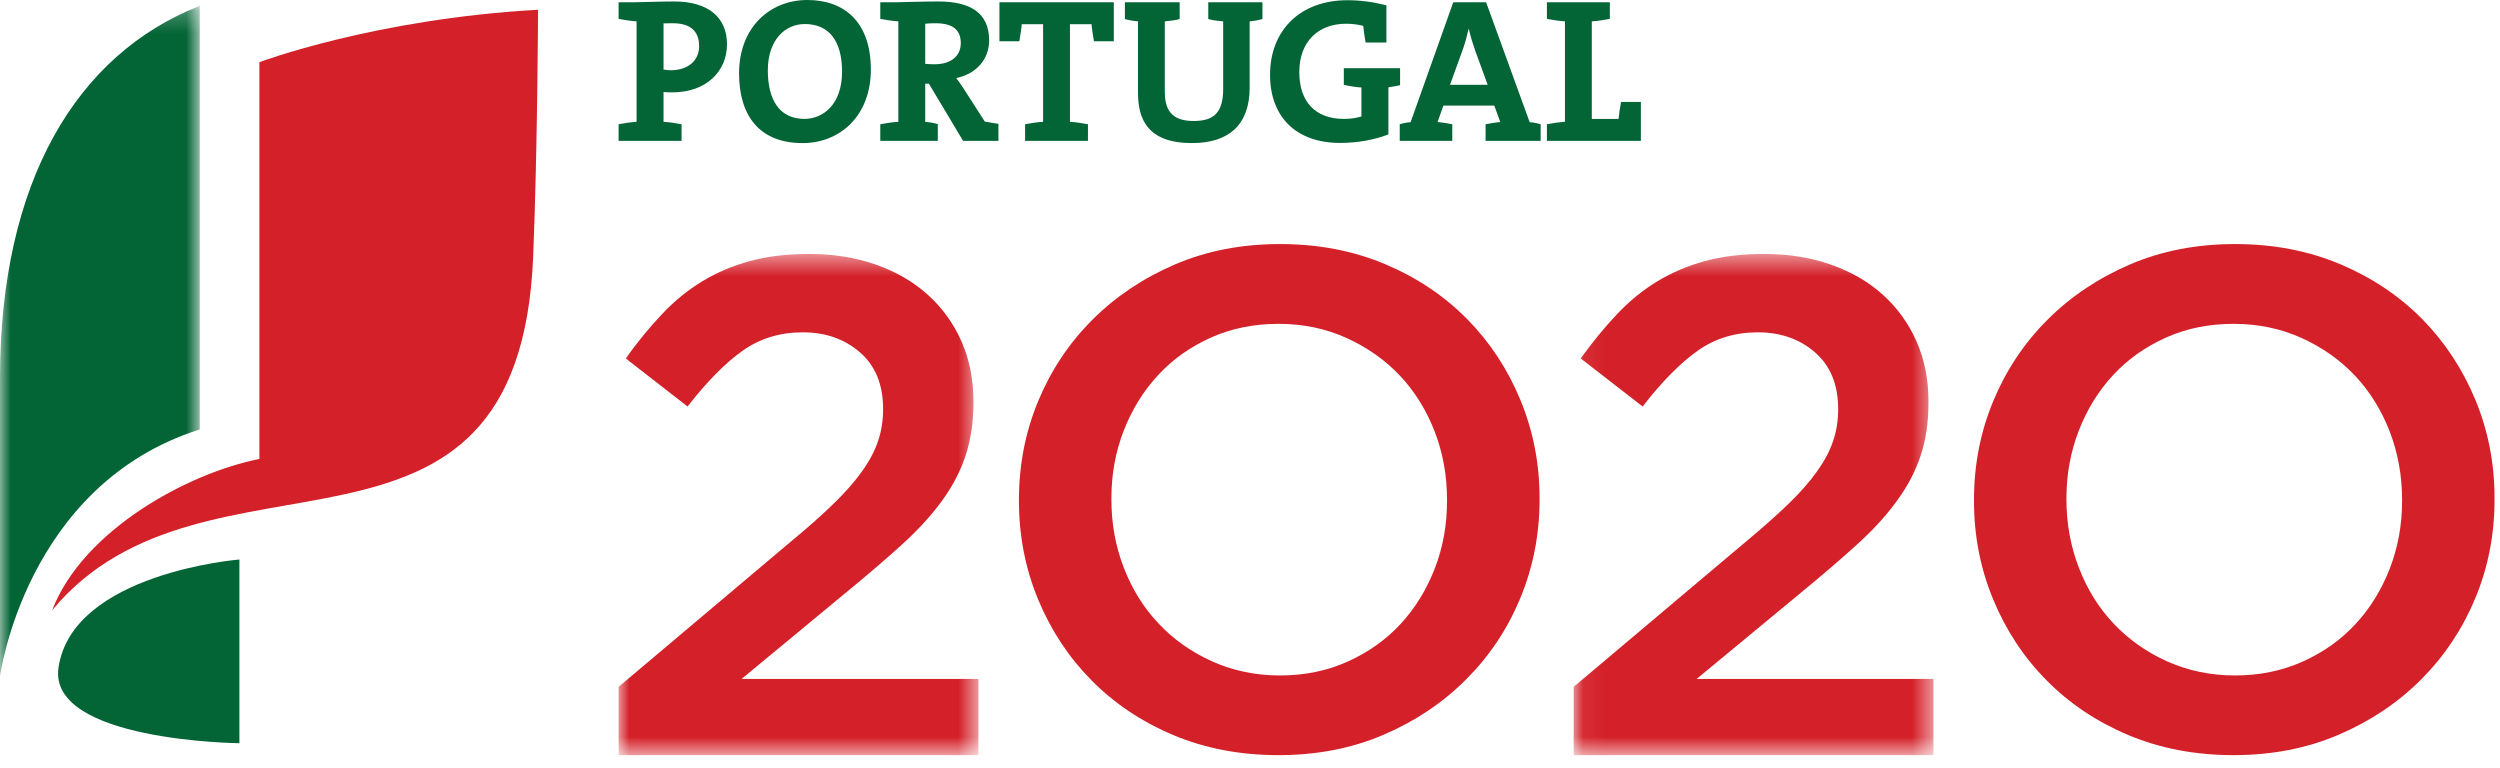 <?xml version="1.0" encoding="UTF-8" standalone="no"?>
<svg width="114px" height="35px" viewBox="0 0 114 35" version="1.1" xmlns="http://www.w3.org/2000/svg" xmlns:xlink="http://www.w3.org/1999/xlink">
    <!-- Generator: Sketch 50.2 (55047) - http://www.bohemiancoding.com/sketch -->
    <title>pt2020</title>
    <desc>Created with Sketch.</desc>
    <defs>
        <polygon id="path-1" points="0.002 0.479 16.411 0.479 16.411 23.333 0.002 23.333"></polygon>
        <polygon id="path-3" points="0.068 0.479 16.475 0.479 16.475 23.333 0.068 23.333"></polygon>
        <polygon id="path-5" points="0 0.249 9.109 0.249 9.109 30.824 0 30.824"></polygon>
    </defs>
    <g id="Welcome" stroke="none" stroke-width="1" fill="none" fill-rule="evenodd">
        <g id="Desktop" transform="translate(-863, -3936)">
            <g id="Group-11" transform="translate(33, 3936)">
                <g id="pt2020" transform="translate(830, 0)">
                    <g>
                        <g id="Group-3" transform="translate(28.206, 11.101)">
                            <mask id="mask-2" fill="white">
                                <use xlink:href="#path-1"></use>
                            </mask>
                            <g id="Clip-2"></g>
                            <path d="M0.002,20.219 L7.817,13.629 C8.596,12.987 9.255,12.402 9.793,11.879 C10.336,11.353 10.774,10.858 11.107,10.384 C11.446,9.913 11.686,9.451 11.837,9 C11.988,8.554 12.064,8.071 12.064,7.552 C12.064,6.442 11.714,5.579 11.011,4.968 C10.308,4.358 9.438,4.053 8.402,4.053 C7.364,4.053 6.449,4.332 5.66,4.89 C4.87,5.447 4.036,6.295 3.148,7.435 L0.326,5.244 C0.867,4.49 1.419,3.818 1.981,3.224 C2.541,2.628 3.153,2.131 3.812,1.73 C4.471,1.33 5.196,1.02 5.986,0.805 C6.772,0.588 7.676,0.479 8.694,0.479 C9.793,0.479 10.804,0.64 11.725,0.962 C12.643,1.284 13.432,1.739 14.091,2.331 C14.751,2.922 15.265,3.63 15.633,4.454 C16,5.283 16.183,6.199 16.183,7.209 L16.183,7.27 C16.183,8.153 16.063,8.951 15.827,9.669 C15.589,10.391 15.226,11.081 14.741,11.746 C14.254,12.412 13.638,13.086 12.893,13.758 C12.147,14.435 11.276,15.179 10.28,15.995 L5.612,19.857 L16.411,19.857 L16.411,23.334 L0.002,23.334 L0.002,20.219 Z" id="Fill-1" fill="#D42028" mask="url(#mask-2)"></path>
                        </g>
                        <path d="M58.364,30.801 C59.486,30.801 60.515,30.591 61.45,30.17 C62.383,29.75 63.188,29.185 63.854,28.466 C64.521,27.748 65.044,26.904 65.421,25.936 C65.799,24.971 65.984,23.94 65.984,22.847 L65.984,22.785 C65.984,21.687 65.799,20.653 65.421,19.678 C65.044,18.7 64.515,17.854 63.84,17.133 C63.159,16.413 62.347,15.841 61.401,15.411 C60.453,14.983 59.421,14.767 58.302,14.767 C57.18,14.767 56.155,14.975 55.217,15.394 C54.281,15.814 53.478,16.381 52.813,17.102 C52.145,17.819 51.624,18.662 51.245,19.629 C50.869,20.594 50.68,21.625 50.68,22.718 L50.68,22.785 C50.68,23.878 50.869,24.913 51.245,25.887 C51.624,26.867 52.15,27.714 52.829,28.43 C53.505,29.152 54.317,29.726 55.267,30.156 C56.211,30.58 57.245,30.801 58.364,30.801 M58.302,34.434 C56.548,34.434 54.949,34.129 53.502,33.518 C52.053,32.908 50.811,32.074 49.772,31.022 C48.735,29.975 47.923,28.743 47.339,27.337 C46.758,25.931 46.464,24.438 46.464,22.847 L46.464,22.785 C46.464,21.194 46.758,19.698 47.339,18.295 C47.923,16.887 48.744,15.651 49.804,14.591 C50.864,13.528 52.118,12.687 53.567,12.063 C55.014,11.441 56.613,11.129 58.364,11.129 C60.12,11.129 61.717,11.436 63.164,12.047 C64.614,12.659 65.855,13.491 66.894,14.542 C67.933,15.594 68.743,16.821 69.326,18.228 C69.908,19.634 70.204,21.127 70.204,22.718 L70.204,22.785 C70.204,24.371 69.908,25.869 69.326,27.275 C68.743,28.682 67.922,29.914 66.861,30.975 C65.803,32.039 64.547,32.88 63.1,33.501 C61.652,34.124 60.052,34.434 58.302,34.434" id="Fill-4" fill="#D42028"></path>
                        <g id="Group-8" transform="translate(71.691, 11.101)">
                            <mask id="mask-4" fill="white">
                                <use xlink:href="#path-3"></use>
                            </mask>
                            <g id="Clip-7"></g>
                            <path d="M0.068,20.219 L7.885,13.629 C8.658,12.987 9.317,12.402 9.86,11.879 C10.403,11.353 10.837,10.858 11.173,10.384 C11.509,9.913 11.753,9.451 11.902,9 C12.055,8.554 12.129,8.071 12.129,7.552 C12.129,6.442 11.778,5.579 11.074,4.968 C10.372,4.358 9.503,4.053 8.465,4.053 C7.428,4.053 6.515,4.332 5.726,4.89 C4.938,5.447 4.096,6.295 3.214,7.435 L0.388,5.244 C0.933,4.49 1.483,3.818 2.046,3.224 C2.609,2.628 3.219,2.131 3.879,1.73 C4.537,1.33 5.262,1.02 6.05,0.805 C6.839,0.588 7.741,0.479 8.759,0.479 C9.86,0.479 10.87,0.64 11.788,0.962 C12.709,1.284 13.5,1.739 14.157,2.331 C14.815,2.922 15.33,3.63 15.697,4.454 C16.064,5.283 16.247,6.199 16.247,7.209 L16.247,7.27 C16.247,8.153 16.132,8.951 15.893,9.669 C15.653,10.391 15.291,11.081 14.802,11.746 C14.322,12.412 13.701,13.086 12.957,13.758 C12.21,14.435 11.341,15.179 10.346,15.995 L5.678,19.857 L16.475,19.857 L16.475,23.334 L0.068,23.334 L0.068,20.219 Z" id="Fill-6" fill="#D42028" mask="url(#mask-4)"></path>
                        </g>
                        <path d="M101.915,30.801 C103.032,30.801 104.061,30.591 104.999,30.17 C105.937,29.75 106.736,29.185 107.403,28.466 C108.072,27.748 108.591,26.904 108.971,25.936 C109.346,24.971 109.535,23.94 109.535,22.847 L109.535,22.785 C109.535,21.687 109.346,20.653 108.971,19.678 C108.591,18.7 108.067,17.854 107.39,17.133 C106.709,16.413 105.898,15.841 104.949,15.411 C104.003,14.983 102.969,14.767 101.851,14.767 C100.728,14.767 99.702,14.975 98.767,15.394 C97.831,15.814 97.029,16.381 96.36,17.102 C95.693,17.819 95.173,18.662 94.796,19.629 C94.419,20.594 94.23,21.625 94.23,22.718 L94.23,22.785 C94.23,23.878 94.419,24.913 94.796,25.887 C95.173,26.867 95.7,27.714 96.376,28.43 C97.055,29.152 97.866,29.726 98.813,30.156 C99.765,30.58 100.792,30.801 101.915,30.801 M101.851,34.434 C100.101,34.434 98.5,34.129 97.05,33.518 C95.603,32.908 94.36,32.074 93.323,31.022 C92.283,29.975 91.474,28.743 90.89,27.337 C90.308,25.931 90.014,24.438 90.014,22.847 L90.014,22.785 C90.014,21.194 90.308,19.698 90.89,18.295 C91.474,16.887 92.296,15.651 93.354,14.591 C94.414,13.528 95.669,12.687 97.117,12.063 C98.565,11.441 100.163,11.129 101.915,11.129 C103.668,11.129 105.265,11.436 106.714,12.047 C108.159,12.659 109.406,13.491 110.445,14.542 C111.479,15.594 112.29,16.821 112.875,18.228 C113.459,19.634 113.751,21.127 113.751,22.718 L113.751,22.785 C113.751,24.371 113.459,25.869 112.875,27.275 C112.29,28.682 111.469,29.914 110.412,30.975 C109.354,32.039 108.097,32.88 106.648,33.501 C105.202,34.124 103.601,34.434 101.851,34.434" id="Fill-9" fill="#D42028"></path>
                        <path d="M70.539,6.423 L70.539,5.666 C70.787,5.618 71.082,5.571 71.361,5.555 L71.361,0.974 C71.082,0.956 70.787,0.908 70.539,0.861 L70.539,0.103 L73.409,0.103 L73.409,0.861 C73.166,0.908 72.873,0.956 72.586,0.974 L72.586,5.422 L73.806,5.422 C73.826,5.195 73.87,4.927 73.92,4.648 L74.824,4.648 L74.824,6.423 L70.539,6.423 Z M67.271,2.314 C67.15,1.965 67.057,1.669 66.979,1.319 L66.969,1.319 C66.894,1.637 66.801,2.006 66.667,2.357 L66.121,3.867 L67.838,3.867 L67.271,2.314 Z M67.742,6.423 L67.742,5.666 C67.941,5.63 68.195,5.581 68.412,5.566 L68.14,4.815 L65.819,4.815 L65.552,5.566 C65.772,5.581 66.026,5.63 66.224,5.666 L66.224,6.423 L63.828,6.423 L63.828,5.666 C63.981,5.618 64.169,5.581 64.324,5.571 L66.269,0.103 L67.767,0.103 L69.753,5.571 C69.913,5.581 70.102,5.618 70.254,5.666 L70.254,6.423 L67.742,6.423 Z M63.311,3.981 L63.311,6.128 C62.681,6.378 61.89,6.518 61.114,6.518 C59.106,6.518 57.914,5.335 57.914,3.41 C57.914,1.396 59.274,0.01 61.445,0.01 C62.039,0.01 62.634,0.092 63.221,0.243 L63.221,1.94 L62.272,1.94 C62.221,1.669 62.19,1.426 62.163,1.18 C61.908,1.111 61.631,1.083 61.378,1.083 C60.142,1.083 59.248,1.865 59.248,3.295 C59.248,4.637 59.982,5.422 61.278,5.422 C61.577,5.422 61.843,5.385 62.081,5.31 L62.081,3.99 C61.802,3.971 61.51,3.924 61.278,3.867 L61.278,3.11 L63.844,3.11 L63.844,3.885 C63.673,3.924 63.491,3.953 63.311,3.981 Z M56.984,0.974 L56.984,4 C56.984,5.675 56.05,6.525 54.352,6.525 C52.34,6.525 51.893,5.44 51.893,4.235 L51.893,0.974 C51.682,0.956 51.474,0.919 51.295,0.87 L51.295,0.103 L53.793,0.103 L53.793,0.87 C53.577,0.927 53.332,0.956 53.115,0.974 L53.115,4.159 C53.115,4.956 53.37,5.517 54.429,5.517 C55.369,5.517 55.777,5.124 55.777,4.047 L55.777,0.974 C55.549,0.956 55.304,0.927 55.097,0.87 L55.097,0.103 L57.568,0.103 L57.568,0.87 C57.389,0.919 57.191,0.956 56.984,0.974 Z M49.884,1.882 C49.84,1.593 49.79,1.341 49.774,1.104 L48.79,1.104 L48.79,5.555 C49.074,5.571 49.365,5.618 49.611,5.666 L49.611,6.423 L46.744,6.423 L46.744,5.666 C46.989,5.618 47.283,5.571 47.565,5.555 L47.565,1.104 L46.593,1.104 C46.577,1.341 46.526,1.593 46.481,1.882 L45.574,1.882 L45.574,0.103 L50.789,0.103 L50.789,1.882 L49.884,1.882 Z M42.659,1.06 C42.491,1.06 42.313,1.065 42.19,1.083 L42.19,2.912 C42.276,2.92 42.435,2.93 42.621,2.93 C43.366,2.93 43.812,2.558 43.812,1.965 C43.812,1.359 43.442,1.06 42.659,1.06 Z M43.917,6.423 L42.357,3.816 L42.19,3.816 L42.19,5.555 C42.369,5.571 42.575,5.601 42.764,5.658 L42.764,6.423 L40.141,6.423 L40.141,5.666 C40.387,5.618 40.68,5.571 40.964,5.555 L40.964,0.974 C40.68,0.956 40.387,0.908 40.141,0.861 L40.141,0.103 L40.878,0.103 C41.124,0.103 42.008,0.067 42.792,0.067 C44.197,0.067 45.105,0.55 45.105,1.844 C45.105,2.725 44.5,3.374 43.605,3.56 C43.719,3.708 43.83,3.867 43.926,4.016 L44.908,5.545 C45.085,5.571 45.312,5.608 45.529,5.648 L45.529,6.423 L43.917,6.423 Z M36.701,1.096 C35.824,1.096 35.013,1.791 35.013,3.213 C35.013,4.549 35.54,5.422 36.683,5.422 C37.513,5.422 38.398,4.784 38.398,3.267 C38.398,1.865 37.797,1.096 36.701,1.096 Z M36.595,6.525 C34.652,6.525 33.701,5.3 33.701,3.344 C33.701,1.254 35.105,0 36.813,0 C38.512,0 39.711,1.011 39.711,3.173 C39.711,5.263 38.324,6.525 36.595,6.525 Z M30.681,1.06 C30.532,1.06 30.398,1.06 30.257,1.065 L30.257,3.173 C30.379,3.192 30.499,3.204 30.613,3.204 C31.36,3.192 31.88,2.782 31.88,2.099 C31.88,1.461 31.522,1.06 30.681,1.06 Z M30.663,4.212 C30.549,4.212 30.406,4.212 30.257,4.197 L30.257,5.555 C30.54,5.571 30.832,5.618 31.079,5.666 L31.079,6.423 L28.208,6.423 L28.208,5.666 C28.453,5.618 28.746,5.571 29.028,5.555 L29.028,0.974 C28.746,0.956 28.453,0.908 28.208,0.861 L28.208,0.103 L28.947,0.103 C29.248,0.103 30.078,0.067 30.738,0.067 C32.295,0.067 33.151,0.787 33.151,2.022 C33.151,3.249 32.211,4.212 30.663,4.212 Z" id="Fill-11" fill="#036536"></path>
                        <g id="Group-15" transform="translate(0, 0.018)">
                            <mask id="mask-6" fill="white">
                                <use xlink:href="#path-5"></use>
                            </mask>
                            <g id="Clip-14"></g>
                            <path d="M9.109,0.249 C3.492,2.453 -0,8.27 -0,17.227 L-0,30.824 C-0,30.824 1.152,22.085 9.109,19.564 L9.109,0.249 Z" id="Fill-13" fill="#036536" mask="url(#mask-6)"></path>
                        </g>
                        <path d="M11.828,20.928 C8.566,21.574 3.785,24.171 2.378,27.827 C9.383,19.382 23.681,27.543 24.314,11.665 C24.515,6.636 24.535,0.445 24.535,0.445 C17.071,0.861 11.828,2.835 11.828,2.835 L11.828,20.928 Z" id="Fill-16" fill="#D42028"></path>
                        <path d="M10.917,25.513 C10.917,25.513 3.315,26.123 2.669,30.432 C2.16,33.804 10.917,33.891 10.917,33.891 L10.917,25.513 Z" id="Fill-18" fill="#036536"></path>
                    </g>
                </g>
            </g>
        </g>
    </g>
</svg>